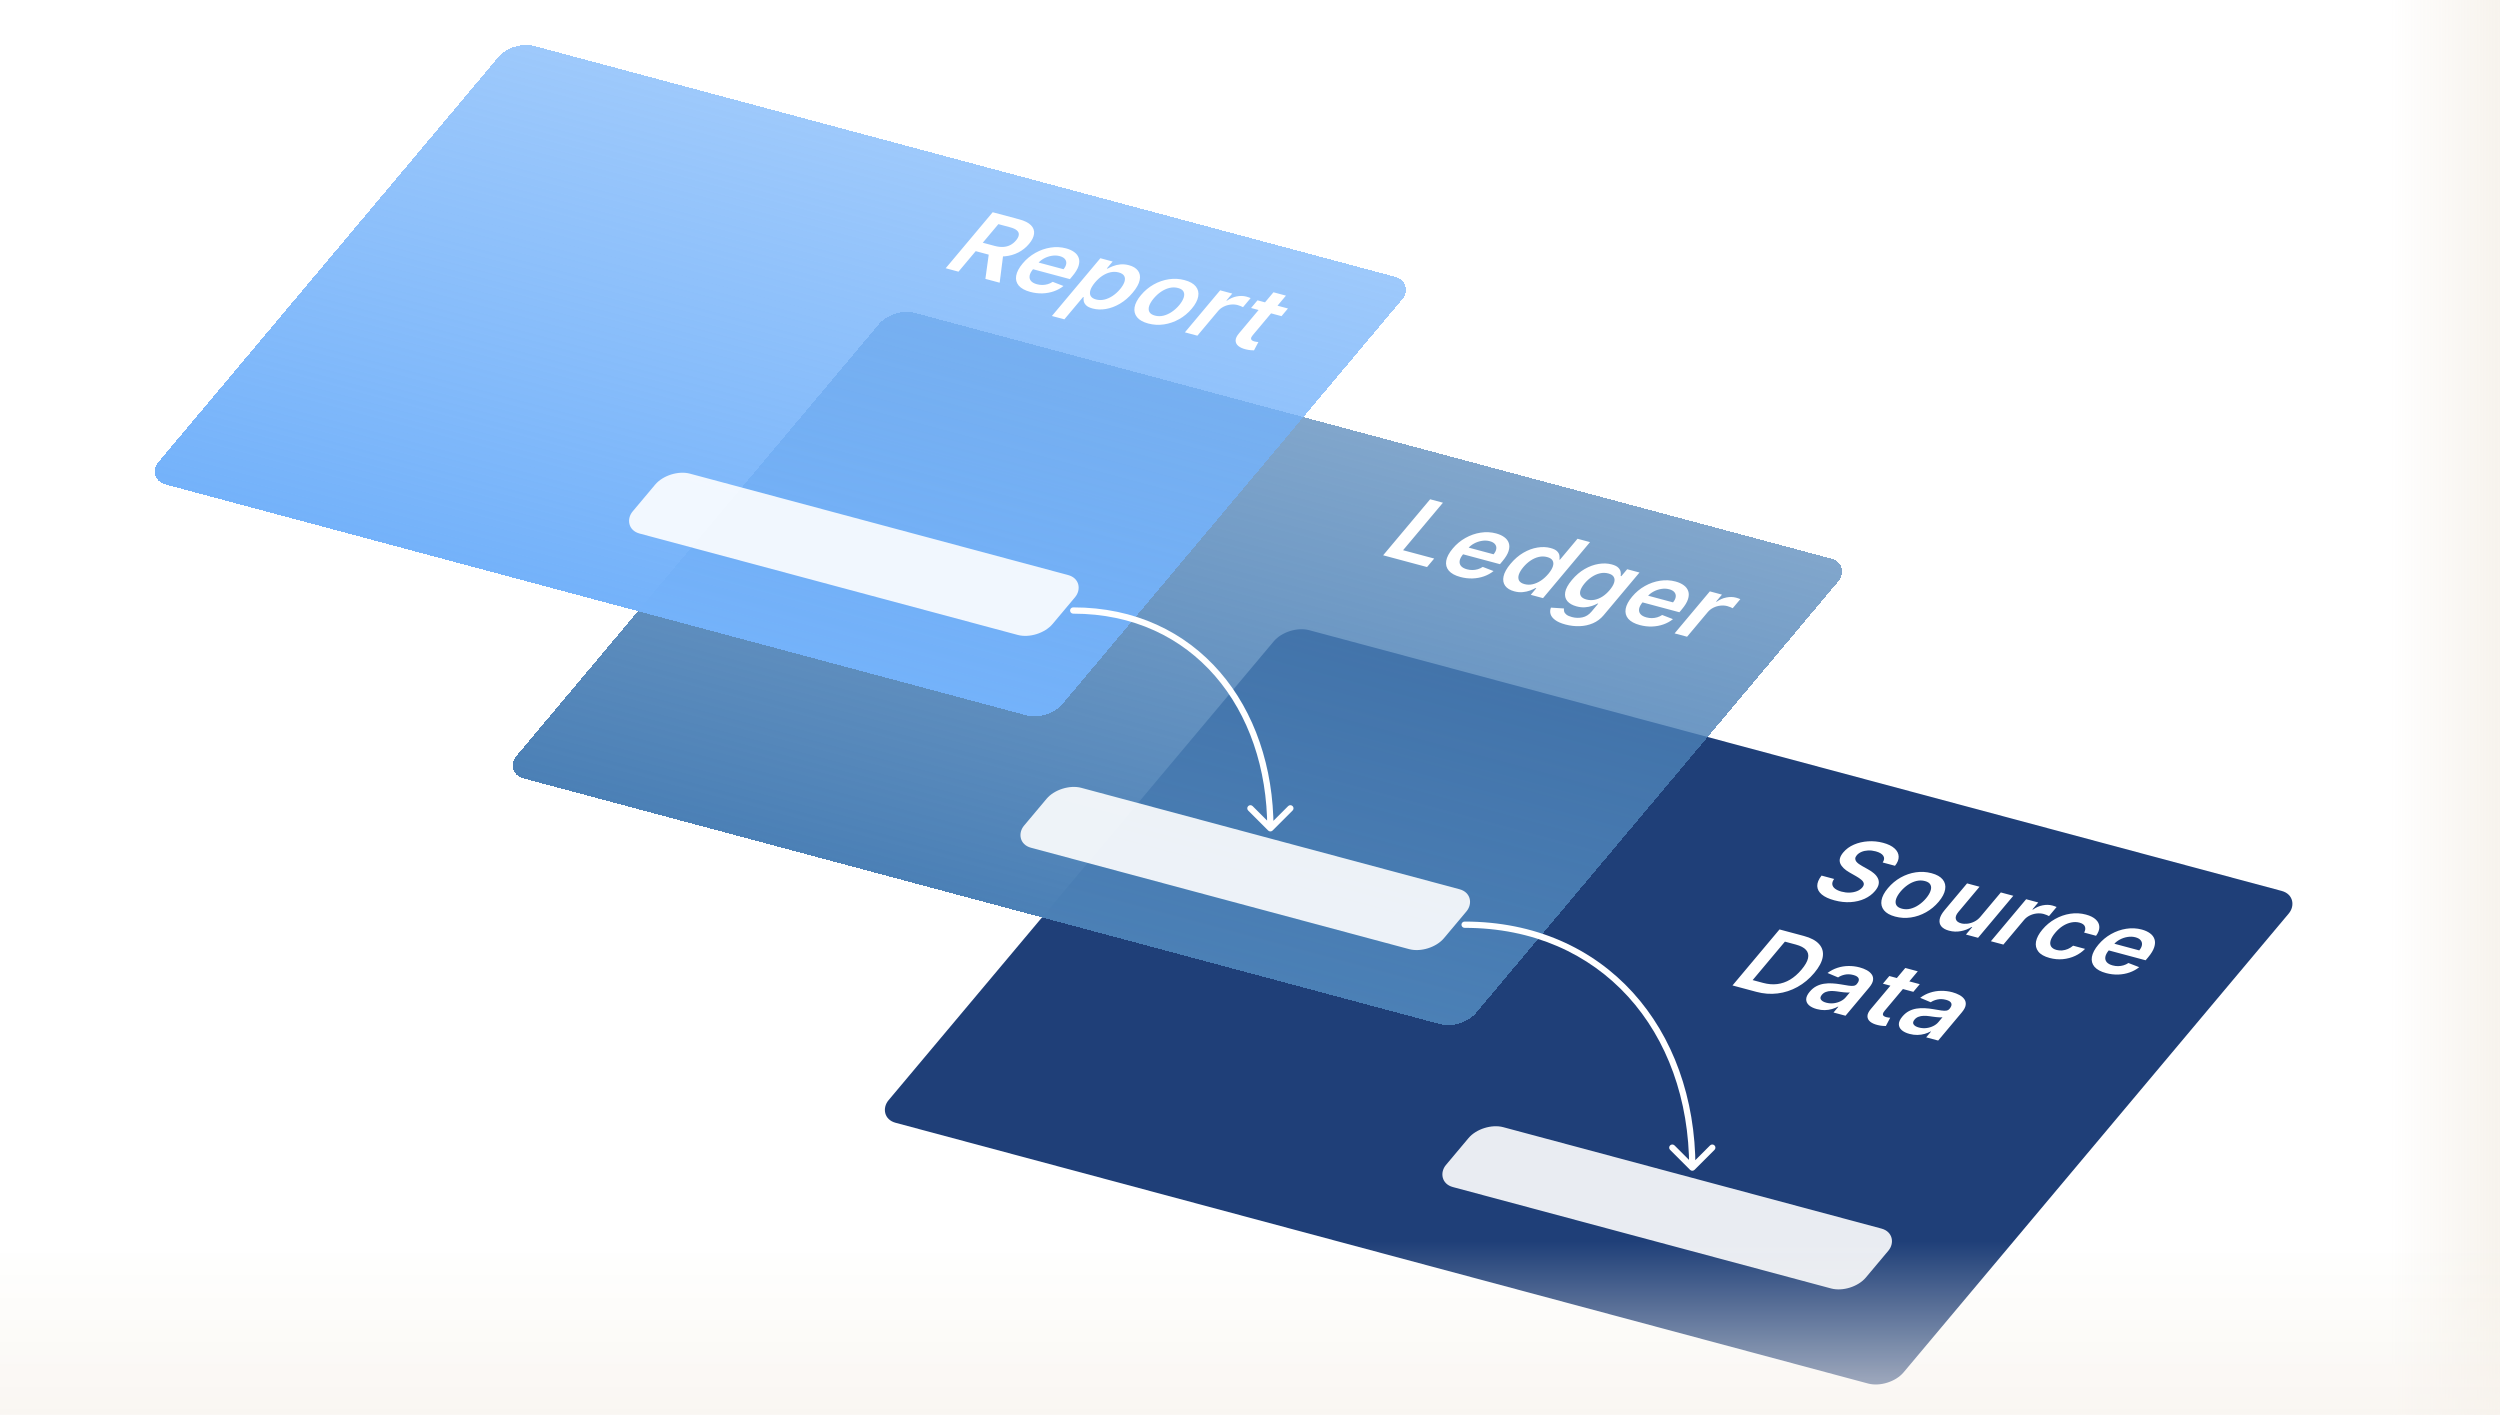 <svg width="1592" height="901" viewBox="0 0 1592 901" fill="none" xmlns="http://www.w3.org/2000/svg">
<g clip-path="url(#clip0_108_1619)">
<g filter="url(#filter0_d_108_1619)">
<rect width="669.12" height="409.54" rx="14" transform="matrix(0.966 0.259 -0.643 0.766 820.137 393.093)" fill="url(#paint0_linear_108_1619)"/>
</g>
<path d="M1198.89 549.232C1199.96 547.656 1200.09 546.24 1199.28 544.984C1198.48 543.733 1196.87 542.783 1194.46 542.136C1192.76 541.681 1191.13 541.494 1189.58 541.575C1188.02 541.655 1186.63 541.958 1185.4 542.482C1184.17 543.006 1183.17 543.713 1182.41 544.603C1181.79 545.346 1181.46 546.048 1181.42 546.707C1181.4 547.37 1181.61 547.994 1182.03 548.577C1182.47 549.149 1183.03 549.684 1183.73 550.182C1184.42 550.681 1185.15 551.141 1185.93 551.562L1189.45 553.528C1190.88 554.297 1192.16 555.158 1193.28 556.112C1194.41 557.07 1195.26 558.122 1195.82 559.268C1196.4 560.418 1196.57 561.666 1196.34 563.012C1196.1 564.357 1195.34 565.802 1194.04 567.347C1192.29 569.437 1190.07 571.096 1187.39 572.326C1184.72 573.544 1181.73 574.259 1178.44 574.471C1175.16 574.675 1171.72 574.294 1168.12 573.329C1164.62 572.391 1161.95 571.148 1160.09 569.598C1158.25 568.052 1157.3 566.261 1157.23 564.224C1157.18 562.19 1158.09 559.974 1159.96 557.574L1167.97 559.721C1167.05 560.995 1166.67 562.158 1166.82 563.21C1166.98 564.262 1167.57 565.174 1168.59 565.945C1169.62 566.72 1170.99 567.335 1172.69 567.79C1174.46 568.265 1176.19 568.472 1177.87 568.411C1179.58 568.342 1181.13 568.032 1182.53 567.481C1183.93 566.919 1185.07 566.129 1185.94 565.111C1186.7 564.178 1187 563.32 1186.84 562.536C1186.68 561.74 1186.16 560.976 1185.29 560.244C1184.44 559.504 1183.35 558.756 1182.01 557.999L1177.77 555.583C1174.7 553.836 1172.73 551.908 1171.86 549.798C1171.02 547.681 1171.67 545.346 1173.82 542.791C1175.58 540.689 1177.84 539.041 1180.6 537.847C1183.37 536.656 1186.37 535.959 1189.59 535.755C1192.82 535.539 1196.01 535.853 1199.16 536.697C1202.35 537.552 1204.78 538.742 1206.44 540.268C1208.12 541.786 1209 543.508 1209.07 545.432C1209.15 547.345 1208.37 549.312 1206.73 551.333L1198.89 549.232ZM1206.83 583.678C1203.53 582.796 1201.16 581.456 1199.71 579.659C1198.26 577.862 1197.73 575.752 1198.14 573.328C1198.55 570.909 1199.92 568.317 1202.24 565.553C1204.56 562.79 1207.25 560.546 1210.31 558.82C1213.39 557.099 1216.61 555.987 1219.99 555.485C1223.37 554.983 1226.71 555.173 1230.01 556.056C1233.3 556.938 1235.67 558.278 1237.12 560.075C1238.58 561.872 1239.09 563.986 1238.66 566.417C1238.25 568.852 1236.88 571.452 1234.57 574.215C1232.25 576.979 1229.55 579.215 1226.49 580.925C1223.44 582.639 1220.22 583.747 1216.84 584.249C1213.46 584.751 1210.12 584.561 1206.83 583.678ZM1211.11 578.639C1212.9 579.118 1214.72 579.129 1216.57 578.673C1218.43 578.205 1220.21 577.388 1221.91 576.221C1223.62 575.058 1225.16 573.664 1226.52 572.038C1227.89 570.401 1228.84 568.84 1229.35 567.356C1229.88 565.864 1229.88 564.562 1229.34 563.451C1228.8 562.339 1227.64 561.544 1225.86 561.066C1224.03 560.575 1222.17 560.562 1220.29 561.026C1218.43 561.494 1216.64 562.315 1214.92 563.49C1213.22 564.656 1211.69 566.058 1210.31 567.696C1208.95 569.321 1208 570.874 1207.48 572.355C1206.97 573.839 1206.98 575.137 1207.52 576.248C1208.08 577.352 1209.28 578.149 1211.11 578.639ZM1261.12 583.805L1274.13 568.304L1282.08 570.434L1259.63 597.186L1251.92 595.121L1255.91 590.366L1255.56 590.272C1253.54 591.565 1251.26 592.455 1248.72 592.94C1246.19 593.43 1243.66 593.335 1241.13 592.656C1238.92 592.064 1237.29 591.151 1236.24 589.918C1235.22 588.677 1234.87 587.181 1235.17 585.428C1235.49 583.663 1236.54 581.713 1238.33 579.576L1252.63 562.543L1260.58 564.673L1247.1 580.731C1245.68 582.426 1245.13 583.93 1245.47 585.243C1245.8 586.555 1246.92 587.466 1248.82 587.976C1249.99 588.29 1251.32 588.368 1252.8 588.209C1254.27 588.05 1255.74 587.618 1257.19 586.913C1258.67 586.199 1259.98 585.163 1261.12 583.805ZM1267.8 599.377L1290.25 572.624L1297.96 574.69L1294.22 579.149L1294.57 579.243C1296.48 577.863 1298.53 576.956 1300.73 576.52C1302.95 576.076 1305.02 576.113 1306.95 576.631C1307.39 576.749 1307.87 576.898 1308.38 577.078C1308.92 577.25 1309.35 577.414 1309.66 577.57L1304.8 583.37C1304.54 583.187 1304.07 582.962 1303.4 582.697C1302.75 582.423 1302.09 582.196 1301.41 582.016C1299.96 581.627 1298.45 581.528 1296.88 581.717C1295.33 581.899 1293.86 582.337 1292.47 583.031C1291.08 583.725 1289.9 584.642 1288.95 585.779L1275.75 601.507L1267.8 599.377ZM1305.21 610.039C1301.84 609.137 1299.44 607.776 1298.01 605.956C1296.59 604.14 1296.1 602.024 1296.53 599.608C1296.99 597.184 1298.35 594.62 1300.62 591.914C1302.9 589.197 1305.57 586.976 1308.63 585.251C1311.7 583.514 1314.93 582.387 1318.3 581.869C1321.7 581.343 1325.05 581.522 1328.34 582.405C1331.08 583.138 1333.17 584.188 1334.6 585.554C1336.06 586.913 1336.82 588.486 1336.86 590.275C1336.91 592.052 1336.21 593.928 1334.77 595.903L1327.17 593.867C1327.95 592.495 1328.12 591.225 1327.68 590.056C1327.27 588.879 1326.1 588.034 1324.19 587.52C1322.56 587.084 1320.84 587.05 1319.03 587.417C1317.22 587.773 1315.43 588.503 1313.66 589.607C1311.91 590.716 1310.28 592.17 1308.77 593.97C1307.24 595.792 1306.26 597.45 1305.83 598.943C1305.41 600.424 1305.52 601.681 1306.14 602.715C1306.78 603.741 1307.93 604.476 1309.59 604.919C1310.76 605.233 1311.95 605.339 1313.16 605.238C1314.4 605.129 1315.62 604.822 1316.82 604.318C1318.01 603.813 1319.13 603.11 1320.17 602.209L1327.77 604.245C1325.99 606.087 1323.88 607.576 1321.44 608.714C1319.01 609.839 1316.4 610.534 1313.61 610.797C1310.84 611.049 1308.03 610.797 1305.21 610.039ZM1341.12 619.662C1337.74 618.756 1335.29 617.416 1333.76 615.642C1332.26 613.861 1331.71 611.766 1332.12 609.358C1332.54 606.938 1333.92 604.329 1336.27 601.53C1338.58 598.779 1341.26 596.54 1344.32 594.815C1347.41 593.082 1350.63 591.954 1353.99 591.433C1357.37 590.899 1360.66 591.064 1363.88 591.927C1365.96 592.484 1367.7 593.277 1369.1 594.306C1370.52 595.326 1371.47 596.578 1371.97 598.062C1372.48 599.55 1372.43 601.257 1371.81 603.183C1371.21 605.098 1369.93 607.228 1367.96 609.574L1366.34 611.507L1338.69 604.098L1342.25 599.849L1362.28 605.215C1363.28 604.004 1363.85 602.842 1364 601.728C1364.15 600.604 1363.88 599.613 1363.18 598.758C1362.5 597.906 1361.39 597.276 1359.87 596.868C1358.25 596.433 1356.55 596.364 1354.8 596.661C1353.05 596.947 1351.41 597.503 1349.88 598.329C1348.36 599.147 1347.1 600.152 1346.08 601.344L1342.97 605.054C1341.66 606.61 1340.9 608.041 1340.68 609.348C1340.48 610.643 1340.77 611.76 1341.56 612.697C1342.36 613.623 1343.62 614.317 1345.35 614.78C1346.51 615.09 1347.66 615.243 1348.81 615.238C1349.97 615.222 1351.11 615.051 1352.23 614.725C1353.35 614.398 1354.4 613.904 1355.38 613.244L1362.25 615.895C1360.48 617.325 1358.44 618.444 1356.15 619.252C1353.88 620.053 1351.46 620.5 1348.89 620.593C1346.33 620.675 1343.74 620.364 1341.12 619.662ZM1118.49 631.615L1103.25 627.532L1133.18 591.862L1148.73 596.028C1153.19 597.225 1156.43 598.967 1158.44 601.254C1160.47 603.534 1161.23 606.234 1160.73 609.356C1160.23 612.478 1158.42 615.891 1155.31 619.595C1152.19 623.311 1148.64 626.27 1144.66 628.474C1140.69 630.682 1136.48 632.062 1132.01 632.616C1127.56 633.173 1123.06 632.839 1118.49 631.615ZM1116.09 624.124L1122.78 625.919C1125.92 626.758 1128.91 627.006 1131.76 626.661C1134.63 626.305 1137.35 625.362 1139.92 623.833C1142.5 622.293 1144.94 620.158 1147.23 617.43C1149.52 614.701 1150.89 612.296 1151.35 610.213C1151.81 608.12 1151.39 606.349 1150.08 604.902C1148.79 603.447 1146.62 602.312 1143.57 601.496L1136.63 599.636L1116.09 624.124ZM1156.96 642.586C1154.82 642.013 1153.15 641.195 1151.95 640.132C1150.76 639.062 1150.18 637.795 1150.18 636.333C1150.21 634.874 1150.95 633.268 1152.43 631.514C1153.69 630.005 1155.09 628.851 1156.62 628.052C1158.15 627.254 1159.77 626.721 1161.49 626.455C1163.2 626.188 1164.94 626.108 1166.72 626.214C1168.52 626.312 1170.3 626.511 1172.05 626.812C1174.17 627.179 1175.89 627.463 1177.23 627.665C1178.58 627.855 1179.64 627.885 1180.43 627.756C1181.25 627.618 1181.91 627.248 1182.42 626.644L1182.5 626.54C1183.6 625.228 1183.97 624.08 1183.59 623.097C1183.21 622.115 1182.1 621.376 1180.26 620.882C1178.31 620.36 1176.48 620.283 1174.78 620.65C1173.08 621.022 1171.65 621.613 1170.49 622.425L1163.77 619.6C1165.72 618.131 1167.82 617.031 1170.09 616.301C1172.36 615.559 1174.7 615.176 1177.1 615.152C1179.52 615.116 1181.9 615.414 1184.26 616.046C1185.89 616.481 1187.38 617.066 1188.74 617.799C1190.09 618.532 1191.14 619.426 1191.89 620.48C1192.65 621.522 1192.93 622.743 1192.75 624.143C1192.57 625.547 1191.74 627.137 1190.25 628.914L1175.23 646.818L1167.58 644.77L1170.67 641.095L1170.4 641.025C1169.3 641.638 1168.03 642.153 1166.61 642.567C1165.21 642.975 1163.68 643.199 1162.03 643.241C1160.41 643.275 1158.72 643.056 1156.96 642.586ZM1162.91 638.506C1164.51 638.934 1166.1 639.055 1167.69 638.869C1169.29 638.672 1170.76 638.24 1172.09 637.573C1173.43 636.909 1174.52 636.084 1175.35 635.097L1178 631.945C1177.61 632.041 1177.06 632.078 1176.34 632.056C1175.64 632.039 1174.88 631.984 1174.06 631.892C1173.24 631.801 1172.44 631.699 1171.65 631.588C1170.86 631.478 1170.18 631.38 1169.61 631.297C1168.31 631.107 1167.08 631.032 1165.9 631.071C1164.72 631.11 1163.64 631.319 1162.66 631.696C1161.69 632.062 1160.86 632.651 1160.18 633.464C1159.2 634.625 1159 635.645 1159.57 636.523C1160.15 637.402 1161.26 638.063 1162.91 638.506ZM1222.51 626.721L1218.42 631.598L1199.03 626.402L1203.12 621.525L1222.51 626.721ZM1213.29 616.399L1221.24 618.529L1200.16 643.644C1199.45 644.491 1199.07 645.185 1199.01 645.724C1198.97 646.255 1199.16 646.675 1199.57 646.983C1199.97 647.29 1200.5 647.533 1201.16 647.709C1201.66 647.842 1202.14 647.935 1202.6 647.987C1203.07 648.043 1203.44 648.077 1203.69 648.089L1200.9 653.377C1200.38 653.379 1199.66 653.344 1198.75 653.272C1197.86 653.203 1196.84 653.029 1195.69 652.751C1193.66 652.263 1192.07 651.545 1190.91 650.595C1189.76 649.633 1189.19 648.469 1189.19 647.104C1189.2 645.742 1189.92 644.227 1191.33 642.559L1213.29 616.399ZM1215.97 658.396C1213.83 657.823 1212.16 657.005 1210.95 655.942C1209.77 654.872 1209.18 653.605 1209.19 652.143C1209.21 650.684 1209.96 649.078 1211.43 647.325C1212.7 645.815 1214.1 644.661 1215.63 643.862C1217.16 643.064 1218.78 642.531 1220.49 642.265C1222.2 641.998 1223.95 641.918 1225.72 642.024C1227.52 642.122 1229.3 642.322 1231.06 642.622C1233.17 642.989 1234.9 643.273 1236.23 643.475C1237.58 643.665 1238.65 643.695 1239.44 643.566C1240.25 643.429 1240.91 643.058 1241.42 642.454L1241.51 642.35C1242.61 641.038 1242.97 639.89 1242.59 638.908C1242.22 637.925 1241.11 637.186 1239.26 636.692C1237.31 636.17 1235.49 636.093 1233.78 636.461C1232.09 636.832 1230.66 637.423 1229.49 638.235L1222.77 635.41C1224.72 633.941 1226.83 632.841 1229.09 632.111C1231.36 631.369 1233.7 630.986 1236.11 630.962C1238.52 630.926 1240.91 631.224 1243.27 631.856C1244.89 632.291 1246.38 632.876 1247.74 633.609C1249.1 634.343 1250.15 635.236 1250.9 636.29C1251.65 637.332 1251.94 638.553 1251.75 639.953C1251.58 641.357 1250.74 642.947 1249.25 644.724L1234.23 662.628L1226.59 660.58L1229.67 656.905L1229.41 656.835C1228.3 657.448 1227.04 657.963 1225.61 658.378C1224.21 658.785 1222.69 659.009 1221.04 659.051C1219.41 659.085 1217.72 658.867 1215.97 658.396ZM1221.92 654.316C1223.51 654.744 1225.11 654.865 1226.7 654.679C1228.3 654.482 1229.76 654.05 1231.09 653.383C1232.44 652.719 1233.53 651.894 1234.35 650.907L1237 647.755C1236.61 647.851 1236.06 647.888 1235.35 647.866C1234.64 647.849 1233.88 647.794 1233.06 647.703C1232.24 647.611 1231.44 647.51 1230.65 647.399C1229.87 647.288 1229.19 647.191 1228.61 647.107C1227.32 646.917 1226.08 646.842 1224.9 646.881C1223.72 646.92 1222.64 647.129 1221.66 647.506C1220.69 647.872 1219.86 648.461 1219.18 649.274C1218.21 650.435 1218.01 651.455 1218.58 652.333C1219.15 653.212 1220.26 653.873 1221.92 654.316Z" fill="white"/>
<rect width="276.798" height="49.803" rx="13.72" transform="matrix(0.966 0.259 -0.643 0.766 943.974 714.222)" fill="white" fill-opacity="0.9"/>
<g filter="url(#filter1_d_108_1619)">
<rect width="632.456" height="387.099" rx="14" transform="matrix(0.966 0.259 -0.643 0.766 568.791 190.984)" fill="url(#paint1_linear_108_1619)" shape-rendering="crispEdges"/>
</g>
<path d="M880.785 353.607L910.715 317.938L918.863 320.121L893.478 350.374L913.287 355.682L908.742 361.098L880.785 353.607ZM929.957 367.423C926.575 366.517 924.122 365.177 922.598 363.403C921.098 361.621 920.551 359.527 920.958 357.118C921.374 354.699 922.757 352.089 925.105 349.291C927.414 346.539 930.099 344.301 933.161 342.575C936.247 340.842 939.47 339.715 942.831 339.193C946.202 338.66 949.497 338.825 952.718 339.688C954.797 340.245 956.535 341.038 957.932 342.066C959.353 343.087 960.31 344.339 960.805 345.823C961.314 347.31 961.263 349.017 960.65 350.944C960.048 352.859 958.762 354.989 956.794 357.334L955.172 359.268L927.523 351.859L931.089 347.609L951.117 352.976C952.116 351.765 952.688 350.602 952.833 349.489C952.988 348.364 952.716 347.374 952.017 346.519C951.333 345.667 950.229 345.037 948.707 344.629C947.082 344.194 945.391 344.125 943.635 344.422C941.889 344.708 940.248 345.264 938.712 346.09C937.201 346.908 935.936 347.913 934.918 349.105L931.805 352.814C930.5 354.37 929.738 355.802 929.52 357.109C929.312 358.404 929.603 359.52 930.395 360.458C931.196 361.383 932.461 362.078 934.188 362.541C935.345 362.851 936.499 363.003 937.65 362.999C938.811 362.983 939.95 362.812 941.067 362.485C942.184 362.159 943.235 361.665 944.219 361.005L951.087 363.655C949.313 365.086 947.28 366.205 944.988 367.013C942.72 367.813 940.301 368.26 937.73 368.354C935.169 368.435 932.578 368.125 929.957 367.423ZM964.244 376.546C961.594 375.836 959.675 374.66 958.488 373.02C957.3 371.379 956.961 369.368 957.47 366.987C957.98 364.606 959.467 361.947 961.932 359.01C964.426 356.037 967.145 353.694 970.09 351.98C973.059 350.258 976.036 349.157 979.021 348.677C982.016 348.185 984.809 348.287 987.4 348.981C989.377 349.511 990.778 350.213 991.604 351.089C992.439 351.952 992.918 352.856 993.041 353.799C993.174 354.731 993.173 355.577 993.037 356.337L993.367 356.425L1004.56 343.084L1012.53 345.22L982.603 380.889L974.785 378.794L978.321 374.579L977.838 374.45C976.883 374.99 975.71 375.522 974.32 376.046C972.94 376.558 971.399 376.899 969.697 377.068C967.994 377.238 966.177 377.064 964.244 376.546ZM970.803 371.968C972.486 372.419 974.223 372.443 976.013 372.041C977.813 371.627 979.566 370.853 981.272 369.717C982.978 368.581 984.557 367.148 986.008 365.418C987.46 363.688 988.414 362.102 988.871 360.66C989.343 359.222 989.283 357.99 988.691 356.964C988.114 355.942 986.969 355.201 985.256 354.742C983.485 354.268 981.699 354.237 979.899 354.651C978.1 355.065 976.359 355.836 974.677 356.964C972.995 358.092 971.458 359.486 970.065 361.146C968.662 362.818 967.71 364.391 967.209 365.864C966.733 367.329 966.771 368.598 967.324 369.67C967.901 370.735 969.06 371.501 970.803 371.968ZM996.859 397.679C994.004 396.914 991.81 395.95 990.276 394.785C988.733 393.632 987.768 392.378 987.381 391.023C986.994 389.667 987.08 388.304 987.64 386.932L995.953 387.474C995.837 388.083 995.872 388.725 996.058 389.401C996.235 390.088 996.702 390.74 997.458 391.355C998.22 391.986 999.399 392.515 1001 392.942C1003.25 393.547 1005.48 393.611 1007.69 393.137C1009.89 392.674 1011.82 391.455 1013.48 389.481L1017.73 384.413L1017.33 384.307C1016.38 384.848 1015.22 385.354 1013.85 385.828C1012.5 386.305 1010.99 386.603 1009.31 386.722C1007.64 386.845 1005.85 386.648 1003.91 386.13C1001.32 385.436 999.377 384.324 998.077 382.796C996.802 381.259 996.351 379.361 996.724 377.1C997.121 374.831 998.542 372.24 1000.99 369.325C1003.45 366.388 1006.15 364.073 1009.07 362.383C1012.02 360.684 1014.99 359.595 1017.97 359.115C1020.97 358.623 1023.76 358.724 1026.35 359.419C1028.33 359.948 1029.73 360.651 1030.56 361.526C1031.41 362.394 1031.9 363.301 1032.04 364.249C1032.19 365.184 1032.19 366.03 1032.03 366.786L1032.47 366.904L1036.19 362.48L1044.03 364.581L1021.21 391.768C1019.29 394.056 1017.02 395.764 1014.38 396.893C1011.75 398.022 1008.93 398.638 1005.92 398.742C1002.91 398.846 999.89 398.491 996.859 397.679ZM1010.28 381.778C1011.97 382.229 1013.67 382.289 1015.41 381.956C1017.14 381.624 1018.82 380.93 1020.46 379.876C1022.1 378.821 1023.63 377.441 1025.06 375.734C1026.48 374.05 1027.41 372.493 1027.85 371.063C1028.32 369.637 1028.25 368.416 1027.64 367.402C1027.07 366.38 1025.92 365.639 1024.21 365.18C1022.44 364.705 1020.65 364.675 1018.85 365.089C1017.05 365.502 1015.32 366.267 1013.65 367.384C1011.98 368.489 1010.47 369.848 1009.12 371.462C1007.75 373.099 1006.84 374.613 1006.41 376.005C1006 377.389 1006.1 378.582 1006.72 379.585C1007.35 380.58 1008.54 381.311 1010.28 381.778ZM1044.22 398.04C1040.84 397.134 1038.39 395.794 1036.86 394.02C1035.36 392.238 1034.82 390.144 1035.22 387.735C1035.64 385.316 1037.02 382.706 1039.37 379.908C1041.68 377.156 1044.36 374.918 1047.43 373.192C1050.51 371.459 1053.73 370.332 1057.1 369.81C1060.47 369.277 1063.76 369.442 1066.98 370.305C1069.06 370.862 1070.8 371.655 1072.2 372.683C1073.62 373.704 1074.57 374.956 1075.07 376.44C1075.58 377.927 1075.53 379.634 1074.91 381.561C1074.31 383.476 1073.03 385.606 1071.06 387.951L1069.44 389.885L1041.79 382.476L1045.35 378.226L1065.38 383.593C1066.38 382.382 1066.95 381.219 1067.1 380.106C1067.25 378.981 1066.98 377.991 1066.28 377.136C1065.6 376.284 1064.49 375.654 1062.97 375.246C1061.35 374.811 1059.66 374.742 1057.9 375.039C1056.15 375.325 1054.51 375.881 1052.98 376.707C1051.47 377.525 1050.2 378.53 1049.18 379.722L1046.07 383.431C1044.76 384.987 1044 386.419 1043.78 387.726C1043.58 389.021 1043.87 390.137 1044.66 391.075C1045.46 392 1046.72 392.695 1048.45 393.158C1049.61 393.468 1050.76 393.62 1051.91 393.616C1053.08 393.6 1054.21 393.429 1055.33 393.102C1056.45 392.776 1057.5 392.282 1058.48 391.622L1065.35 394.272C1063.58 395.703 1061.54 396.822 1059.25 397.63C1056.98 398.43 1054.57 398.877 1051.99 398.971C1049.43 399.052 1046.84 398.742 1044.22 398.04ZM1066.38 403.339L1088.83 376.586L1096.54 378.652L1092.8 383.111L1093.15 383.205C1095.06 381.825 1097.11 380.918 1099.31 380.482C1101.53 380.038 1103.6 380.075 1105.54 380.593C1105.98 380.711 1106.45 380.86 1106.96 381.04C1107.5 381.212 1107.93 381.376 1108.25 381.532L1103.38 387.332C1103.12 387.149 1102.65 386.924 1101.98 386.659C1101.33 386.385 1100.67 386.158 1100 385.978C1098.55 385.589 1097.03 385.49 1095.46 385.679C1093.91 385.861 1092.44 386.299 1091.05 386.993C1089.66 387.687 1088.49 388.604 1087.53 389.741L1074.33 405.469L1066.38 403.339Z" fill="white"/>
<rect width="276.798" height="49.803" rx="13.72" transform="matrix(0.966 0.259 -0.643 0.766 675.3 498.14)" fill="white" fill-opacity="0.9"/>
<g filter="url(#filter2_d_108_1619)">
<rect width="595.792" height="364.659" rx="14" transform="matrix(0.966 0.259 -0.643 0.766 326.398 21)" fill="url(#paint2_linear_108_1619)" shape-rendering="crispEdges"/>
</g>
<path d="M602.218 170.814L632.149 135.145L649.015 139.664C652.47 140.59 654.969 141.843 656.513 143.423C658.071 145.006 658.73 146.818 658.488 148.858C658.271 150.891 657.208 153.045 655.298 155.321C653.379 157.608 651.098 159.429 648.456 160.783C645.837 162.129 642.958 162.943 639.816 163.225C636.684 163.495 633.391 163.167 629.936 162.242L617.923 159.023L622.424 153.658L633.339 156.583C635.359 157.124 637.199 157.347 638.857 157.251C640.526 157.143 642.028 156.742 643.364 156.048C644.724 155.346 645.935 154.362 646.997 153.096C648.059 151.831 648.65 150.667 648.771 149.604C648.901 148.529 648.517 147.587 647.619 146.778C646.73 145.956 645.268 145.273 643.233 144.728L635.766 142.727L610.366 172.997L602.218 170.814ZM639.015 160.877L636.588 180.024L627.496 177.587L630.121 158.494L639.015 160.877ZM656.101 185.892C652.719 184.986 650.266 183.646 648.741 181.872C647.241 180.091 646.695 177.996 647.102 175.588C647.518 173.168 648.901 170.559 651.249 167.76C653.558 165.009 656.243 162.77 659.305 161.045C662.391 159.312 665.614 158.184 668.975 157.663C672.345 157.129 675.641 157.294 678.862 158.157C680.941 158.714 682.679 159.507 684.075 160.536C685.496 161.556 686.454 162.808 686.949 164.292C687.458 165.78 687.406 167.487 686.794 169.413C686.192 171.328 684.906 173.458 682.938 175.804L681.316 177.737L653.667 170.328L657.233 166.079L677.261 171.445C678.26 170.234 678.832 169.071 678.977 167.958C679.131 166.834 678.859 165.843 678.161 164.988C677.477 164.136 676.373 163.506 674.851 163.098C673.226 162.663 671.535 162.594 669.779 162.891C668.033 163.177 666.392 163.733 664.856 164.559C663.345 165.377 662.08 166.382 661.062 167.574L657.949 171.284C656.643 172.84 655.882 174.271 655.664 175.578C655.456 176.873 655.747 177.99 656.539 178.927C657.34 179.853 658.604 180.547 660.332 181.01C661.489 181.32 662.643 181.473 663.794 181.468C664.955 181.452 666.094 181.281 667.211 180.955C668.328 180.628 669.378 180.134 670.363 179.474L677.231 182.125C675.457 183.555 673.424 184.674 671.132 185.482C668.864 186.283 666.445 186.73 663.874 186.823C661.313 186.905 658.722 186.594 656.101 185.892ZM669.847 201.223L700.712 164.439L708.53 166.534L704.818 170.957L705.28 171.081C706.235 170.541 707.393 170.005 708.754 169.473C710.124 168.93 711.665 168.568 713.377 168.387C715.099 168.194 716.948 168.363 718.925 168.892C721.531 169.59 723.437 170.748 724.644 172.366C725.876 173.976 726.244 175.973 725.75 178.358C725.279 180.735 723.797 183.41 721.303 186.382C718.838 189.32 716.136 191.653 713.196 193.383C710.256 195.112 707.287 196.237 704.287 196.755C701.287 197.274 698.462 197.179 695.812 196.469C693.88 195.951 692.491 195.266 691.646 194.414C690.801 193.561 690.292 192.671 690.12 191.744C689.973 190.808 689.96 189.958 690.081 189.194L689.751 189.106L677.797 203.353L669.847 201.223ZM697.285 179.904C695.833 181.634 694.869 183.231 694.393 184.697C693.931 186.166 693.979 187.423 694.536 188.468C695.118 189.506 696.251 190.25 697.935 190.702C699.692 191.172 701.475 191.195 703.284 190.77C705.103 190.333 706.859 189.544 708.55 188.405C710.266 187.258 711.825 185.848 713.228 184.176C714.622 182.515 715.559 180.96 716.04 179.511C716.521 178.061 716.476 176.812 715.904 175.762C715.332 174.713 714.16 173.951 712.388 173.476C710.69 173.021 708.951 172.989 707.17 173.38C705.39 173.77 703.657 174.522 701.97 175.634C700.298 176.75 698.736 178.174 697.285 179.904ZM731.192 206.013C727.898 205.13 725.525 203.79 724.074 201.993C722.623 200.197 722.098 198.086 722.5 195.663C722.916 193.243 724.284 190.651 726.603 187.888C728.922 185.124 731.612 182.88 734.674 181.154C737.75 179.433 740.978 178.321 744.359 177.819C747.739 177.317 751.076 177.507 754.37 178.39C757.664 179.272 760.037 180.612 761.488 182.409C762.939 184.206 763.452 186.32 763.026 188.751C762.614 191.187 761.249 193.786 758.93 196.55C756.611 199.313 753.918 201.55 750.852 203.259C747.8 204.973 744.584 206.081 741.204 206.583C737.823 207.086 734.486 206.895 731.192 206.013ZM735.474 200.974C737.26 201.452 739.08 201.463 740.933 201.007C742.796 200.539 744.576 199.722 746.272 198.555C747.983 197.392 749.521 195.998 750.885 194.373C752.258 192.735 753.201 191.174 753.711 189.69C754.246 188.198 754.244 186.896 753.706 185.785C753.168 184.674 752.006 183.879 750.22 183.4C748.39 182.91 746.536 182.896 744.658 183.36C742.795 183.828 741.003 184.649 739.282 185.824C737.586 186.991 736.051 188.393 734.677 190.03C733.313 191.655 732.369 193.208 731.844 194.689C731.333 196.174 731.347 197.471 731.885 198.583C732.448 199.686 733.644 200.483 735.474 200.974ZM754.541 211.629L776.989 184.877L784.697 186.942L780.956 191.401L781.307 191.495C783.218 190.116 785.271 189.208 787.466 188.772C789.685 188.329 791.761 188.366 793.694 188.884C794.133 189.001 794.609 189.15 795.121 189.33C795.658 189.502 796.085 189.667 796.402 189.823L791.536 195.623C791.277 195.439 790.811 195.215 790.137 194.949C789.488 194.676 788.827 194.449 788.153 194.268C786.704 193.88 785.191 193.78 783.616 193.97C782.065 194.151 780.594 194.589 779.205 195.284C777.815 195.978 776.643 196.894 775.688 198.032L762.491 213.759L754.541 211.629ZM820.165 196.446L816.073 201.323L796.681 196.127L800.773 191.25L820.165 196.446ZM810.939 186.123L818.889 188.254L797.815 213.368C797.103 214.216 796.719 214.909 796.661 215.449C796.627 215.98 796.813 216.4 797.219 216.707C797.624 217.015 798.156 217.257 798.815 217.434C799.313 217.567 799.791 217.66 800.25 217.711C800.723 217.767 801.089 217.801 801.347 217.814L798.551 223.102C798.029 223.104 797.314 223.069 796.407 222.996C795.514 222.928 794.494 222.754 793.347 222.475C791.317 221.988 789.723 221.269 788.566 220.319C787.418 219.358 786.844 218.194 786.842 216.828C786.855 215.466 787.57 213.951 788.988 212.283L810.939 186.123Z" fill="white"/>
<rect width="276.798" height="49.803" rx="13.72" transform="matrix(0.966 0.259 -0.643 0.766 426.062 298.064)" fill="white" fill-opacity="0.9"/>
<path d="M683.423 386.78C682.318 386.78 681.423 387.676 681.423 388.78C681.423 389.885 682.318 390.78 683.423 390.78V388.78V386.78ZM807.569 528.875C808.35 529.656 809.617 529.656 810.398 528.875L823.126 516.147C823.907 515.366 823.907 514.099 823.126 513.318C822.344 512.537 821.078 512.537 820.297 513.318L808.983 524.632L797.67 513.318C796.889 512.537 795.622 512.537 794.841 513.318C794.06 514.099 794.06 515.366 794.841 516.147L807.569 528.875ZM683.423 388.78V390.78C721.649 390.78 752.484 405.932 773.789 430.52C795.118 455.136 806.983 489.318 806.983 527.46H808.983H810.983C810.983 488.509 798.865 453.352 776.812 427.901C754.735 402.422 722.79 386.78 683.423 386.78V388.78Z" fill="white"/>
<path d="M932.66 586.856C931.556 586.856 930.66 587.752 930.66 588.856C930.66 589.961 931.556 590.856 932.66 590.856V588.856V586.856ZM1076.24 744.957C1077.02 745.738 1078.29 745.738 1079.07 744.957L1091.8 732.229C1092.58 731.448 1092.58 730.181 1091.8 729.4C1091.02 728.619 1089.75 728.619 1088.97 729.4L1077.66 740.714L1066.34 729.4C1065.56 728.619 1064.3 728.619 1063.51 729.4C1062.73 730.181 1062.73 731.448 1063.51 732.229L1076.24 744.957ZM932.66 588.856V590.856C976.241 590.856 1011.94 607.376 1036.77 634.645C1061.61 661.933 1075.66 700.103 1075.66 743.542H1077.66H1079.66C1079.66 699.247 1065.33 660.074 1039.73 631.952C1014.11 603.812 977.315 586.856 932.66 586.856V588.856Z" fill="white"/>
<rect x="1492" y="946" width="946" height="100" transform="rotate(-90 1492 946)" fill="url(#paint3_linear_108_1619)"/>
<rect x="-8" y="724" width="1600" height="222" fill="url(#paint4_linear_108_1619)"/>
</g>
<defs>
<filter id="filter0_d_108_1619" x="523.151" y="360.676" width="977.044" height="560.887" filterUnits="userSpaceOnUse" color-interpolation-filters="sRGB">
<feFlood flood-opacity="0" result="BackgroundImageFix"/>
<feColorMatrix in="SourceAlpha" type="matrix" values="0 0 0 0 0 0 0 0 0 0 0 0 0 0 0 0 0 0 127 0" result="hardAlpha"/>
<feMorphology radius="5.716" operator="dilate" in="SourceAlpha" result="effect1_dropShadow_108_1619"/>
<feOffset dy="4.573"/>
<feGaussianBlur stdDeviation="17.149"/>
<feComposite in2="hardAlpha" operator="out"/>
<feColorMatrix type="matrix" values="0 0 0 0 0.122 0 0 0 0 0.247 0 0 0 0 0.471 0 0 0 0.5 0"/>
<feBlend mode="normal" in2="BackgroundImageFix" result="effect1_dropShadow_108_1619"/>
<feBlend mode="normal" in="SourceGraphic" in2="effect1_dropShadow_108_1619" result="shape"/>
</filter>
<filter id="filter1_d_108_1619" x="286.23" y="158.567" width="927.205" height="534.208" filterUnits="userSpaceOnUse" color-interpolation-filters="sRGB">
<feFlood flood-opacity="0" result="BackgroundImageFix"/>
<feColorMatrix in="SourceAlpha" type="matrix" values="0 0 0 0 0 0 0 0 0 0 0 0 0 0 0 0 0 0 127 0" result="hardAlpha"/>
<feMorphology radius="5.716" operator="dilate" in="SourceAlpha" result="effect1_dropShadow_108_1619"/>
<feOffset dy="4.573"/>
<feGaussianBlur stdDeviation="17.149"/>
<feComposite in2="hardAlpha" operator="out"/>
<feColorMatrix type="matrix" values="0 0 0 0 0.122 0 0 0 0 0.247 0 0 0 0 0.471 0 0 0 0.5 0"/>
<feBlend mode="normal" in2="BackgroundImageFix" result="effect1_dropShadow_108_1619"/>
<feBlend mode="normal" in="SourceGraphic" in2="effect1_dropShadow_108_1619" result="shape"/>
</filter>
<filter id="filter2_d_108_1619" x="58.261" y="-11.417" width="877.366" height="507.528" filterUnits="userSpaceOnUse" color-interpolation-filters="sRGB">
<feFlood flood-opacity="0" result="BackgroundImageFix"/>
<feColorMatrix in="SourceAlpha" type="matrix" values="0 0 0 0 0 0 0 0 0 0 0 0 0 0 0 0 0 0 127 0" result="hardAlpha"/>
<feMorphology radius="5.716" operator="dilate" in="SourceAlpha" result="effect1_dropShadow_108_1619"/>
<feOffset dy="4.573"/>
<feGaussianBlur stdDeviation="17.149"/>
<feComposite in2="hardAlpha" operator="out"/>
<feColorMatrix type="matrix" values="0 0 0 0 0.122 0 0 0 0 0.247 0 0 0 0 0.471 0 0 0 0.5 0"/>
<feBlend mode="normal" in2="BackgroundImageFix" result="effect1_dropShadow_108_1619"/>
<feBlend mode="normal" in="SourceGraphic" in2="effect1_dropShadow_108_1619" result="shape"/>
</filter>
<linearGradient id="paint0_linear_108_1619" x1="278.909" y1="-1.457" x2="341.588" y2="408.465" gradientUnits="userSpaceOnUse">
<stop stop-color="#1F3F78"/>
<stop offset="1" stop-color="#1F3F78"/>
</linearGradient>
<linearGradient id="paint1_linear_108_1619" x1="316.228" y1="0" x2="316.228" y2="387.099" gradientUnits="userSpaceOnUse">
<stop stop-color="#4B80B6" stop-opacity="0.7"/>
<stop offset="1" stop-color="#4B80B6"/>
</linearGradient>
<linearGradient id="paint2_linear_108_1619" x1="297.896" y1="0" x2="297.896" y2="364.659" gradientUnits="userSpaceOnUse">
<stop stop-color="#74B2FA" stop-opacity="0.7"/>
<stop offset="1" stop-color="#74B2FA"/>
</linearGradient>
<linearGradient id="paint3_linear_108_1619" x1="1965" y1="1046" x2="1965" y2="946" gradientUnits="userSpaceOnUse">
<stop stop-color="#F7F3ED"/>
<stop offset="0.7" stop-color="#F7F3ED" stop-opacity="0"/>
</linearGradient>
<linearGradient id="paint4_linear_108_1619" x1="792" y1="946" x2="792" y2="724" gradientUnits="userSpaceOnUse">
<stop stop-color="#F7F3ED"/>
<stop offset="0.7" stop-color="#F7F3ED" stop-opacity="0"/>
</linearGradient>
<clipPath id="clip0_108_1619">
<rect width="1592" height="901" fill="white"/>
</clipPath>
</defs>
</svg>
